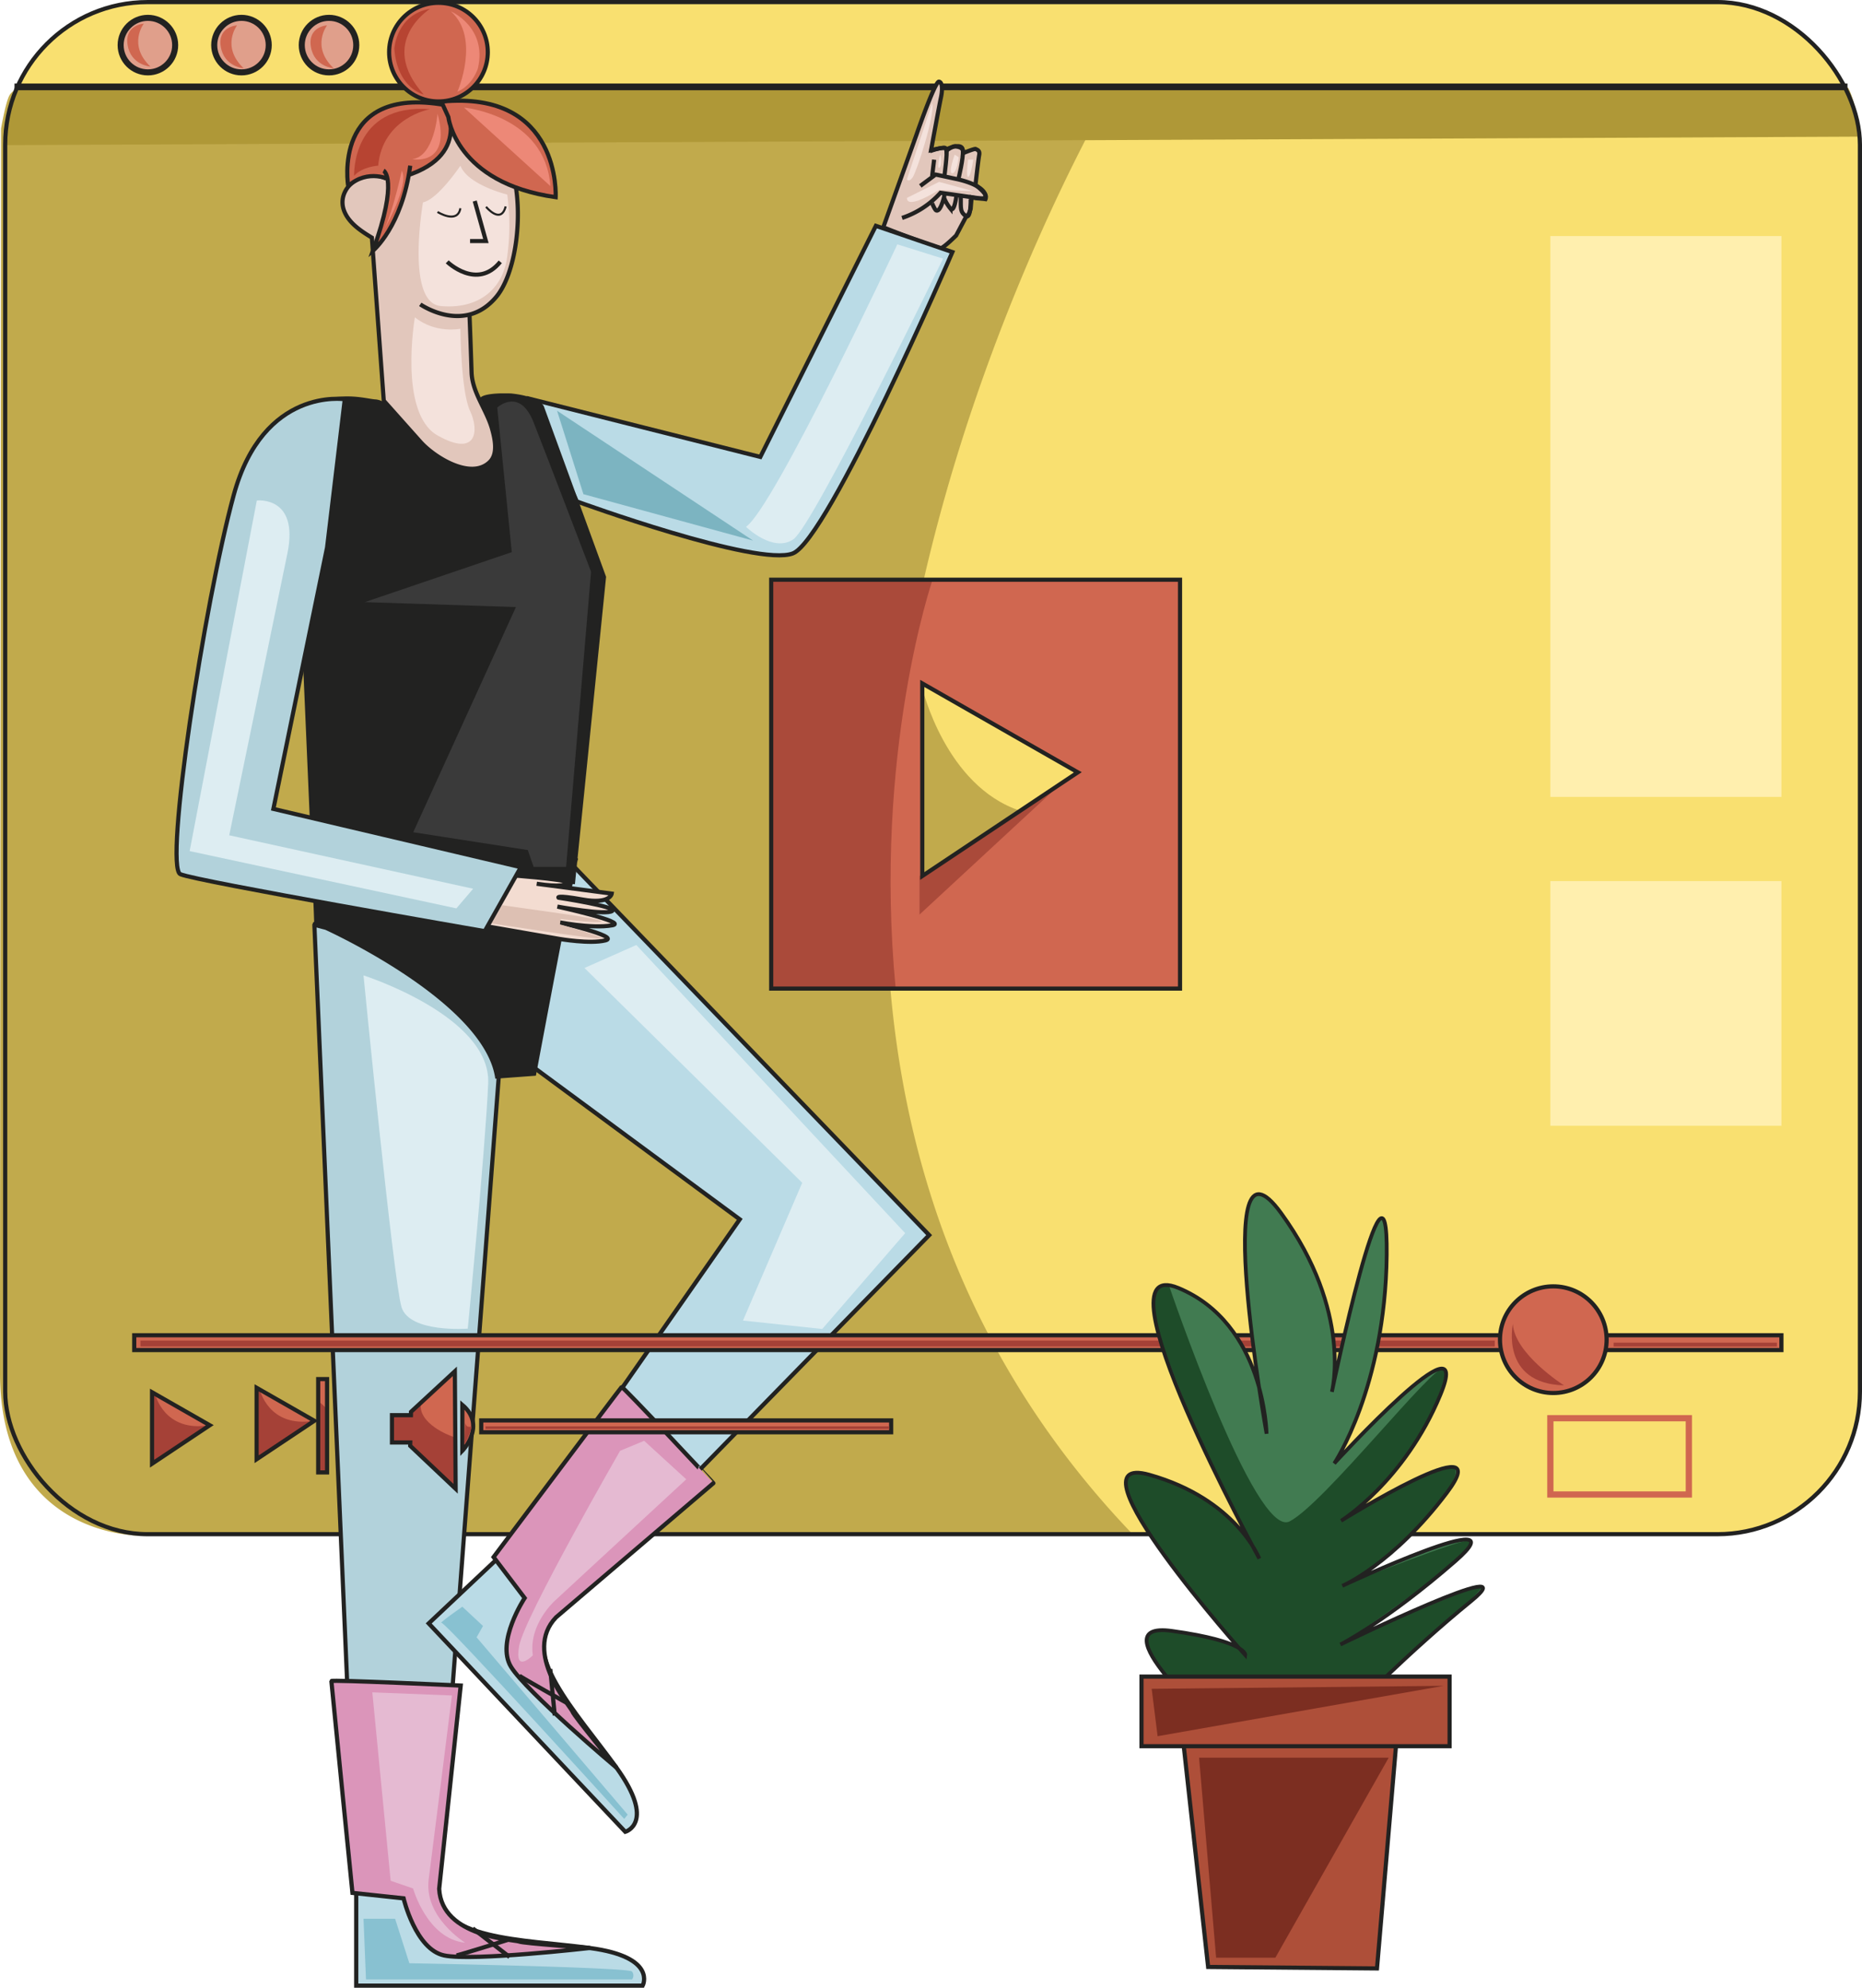 <svg xmlns="http://www.w3.org/2000/svg" viewBox="0 0 896.09 956.54"><title>Recurso 4</title><g id="Capa_2" data-name="Capa 2"><g id="Capa_1-2" data-name="Capa 1"><rect x="2.85" y="0.88" width="892.59" height="737.29" rx="68.6" fill="#f9e070"/><path d="M535.78,42.69S283.42,466.44,545.76,739H68.6S0,741,0,660.56.51,61.9.51,61.9,2.34,51.27,4.05,47a6.42,6.42,0,0,1,5.63-4.29Z" fill="#c1aa4c"/><path d="M2.62,69.83l892.47-4.08s-1.37-15.3-5.65-23.49H12.3s-4.12-2.19-6.42,6.93L3.74,58.1Z" fill="#af9837"/><rect x="2.5" y="1" width="892.59" height="737.29" rx="68.6" fill="none" stroke="#222221" stroke-miterlimit="10" stroke-width="2"/><line x1="6.98" y1="41.81" x2="889.1" y2="41.81" fill="none" stroke="#222221" stroke-miterlimit="10" stroke-width="3.23"/><circle cx="71.18" cy="21.71" r="13.12" fill="#e09f8b" stroke="#222221" stroke-miterlimit="10" stroke-width="2.91"/><circle cx="116.21" cy="21.71" r="13.12" fill="#e09f8b" stroke="#222221" stroke-miterlimit="10" stroke-width="2.91"/><circle cx="158.34" cy="21.71" r="13.12" fill="#e09f8b" stroke="#222221" stroke-miterlimit="10" stroke-width="2.91"/><path d="M151.28,444.66,171.43,910.3l39.08-2.18,35.82-473.3S150.65,444,151.28,444.66Z" fill="#b2d2db" stroke="#222221" stroke-miterlimit="10" stroke-width="2"/><path d="M273.47,414.16,447.16,594.37,256.1,789.77l-22.8-27.14L356,586.77,218.11,485.08S186.62,391.36,273.47,414.16Z" fill="#badbe6" stroke="#222221" stroke-miterlimit="10" stroke-width="2.03"/><path d="M425.08,109.39l16-44.64S450,38.9,451.9,39.3s1.6,4.63.89,7.84-4.72,25.13-4.72,25.13,6.24-1.51,6.77-1.07a2.41,2.41,0,0,1,.62,1.34s3.12-2.5,4.37-2.14,3.92.36,3.65,3.3h0s5.62-2.32,6.06-2,2.14.53,1.7,2.85S469.45,89,469.45,89s5.71,4.28,4.82,5.8-6.69.17-6.69.17l-.44,5.44s-.89,3.39-2,3.47h0l-5,9.45s-5.71,5.7-7.31,6.06S425.08,109.39,425.08,109.39Z" fill="#e2c7bc" stroke="#222221" stroke-miterlimit="10" stroke-width="2"/><path d="M277.59,241.3s87,31.69,104,25,76.75-145,76.75-145l-36.83-12.62-55.6,111.2L255.26,192Z" fill="#badbe6" stroke="#222221" stroke-miterlimit="10" stroke-width="2"/><path d="M202.26,146.46s21.19,14.78,36.56-3.59,15.79-81.51-12.88-81.51c-9.8,0-21.57-1.09-30.79,3.25-8,3.79-10,12.28-10.63,20.78a14.77,14.77,0,0,0-12.1.6c-5.85,3-9.4,9.38-6.63,15.93,2.42,5.71,8.23,9.44,13.17,12.44l5.73,78.45,10.15,11.39,7.53,8.44c6.52,7.31,24.24,18.58,33.36,9.67,4.08-4,2.36-11.35,1-16.18-2.67-9.18-9.46-17.26-9.78-26.89q-.45-13.92-1-27.86" fill="#e2c7bc" stroke="#222221" stroke-miterlimit="10" stroke-width="2"/><path d="M214.22,50.56s15.26,27.36-26.35,36c0,0-10.69-5.68-20.3,3C167.57,89.58,159.34,40.81,214.22,50.56Z" fill="#d06750" stroke="#222221" stroke-miterlimit="10" stroke-width="2"/><path d="M215.77,56.3s3.41,31.78,51.64,38.59c0,0,2.84-51.64-55-46Z" fill="#d06750" stroke="#222221" stroke-miterlimit="10" stroke-width="2"/><path d="M184.58,82.11s7.47,3.89-5.07,38.52c0,0,14-11.64,17.91-40.9" fill="#d06750" stroke="#222221" stroke-miterlimit="10" stroke-width="2"/><path d="M434.11,104.87a43.21,43.21,0,0,0,18.53-12.11l21.63,3.08s2.61-5.7-13.07-9.5L450.27,84l-7.37,5.47" fill="none" stroke="#222221" stroke-miterlimit="10" stroke-width="2"/><path d="M447.56,72.76s7.46-2.84,7.93-.94-.95,12.6-.95,12.6" fill="none" stroke="#222221" stroke-miterlimit="10" stroke-width="2"/><path d="M454.54,93.47c0,1.42-2.61,10.93-4.75,6.89S448.6,97,448.6,97" fill="none" stroke="#222221" stroke-miterlimit="10" stroke-width="2"/><line x1="448.6" y1="84.68" x2="449.55" y2="76.83" fill="none" stroke="#222221" stroke-miterlimit="10" stroke-width="2"/><path d="M455.49,71.84s7.37-3.56,7.85.24S461.2,86.3,461.2,86.3" fill="none" stroke="#222221" stroke-miterlimit="10" stroke-width="2"/><path d="M460.25,94.42s-1,8.08-2.86,5.94a19.42,19.42,0,0,1-3.08-5.23" fill="none" stroke="#222221" stroke-miterlimit="10" stroke-width="2"/><path d="M467.14,95.84s.23,10-2.38,8.08-2.38-3.09-2.38-9.26" fill="none" stroke="#222221" stroke-miterlimit="10" stroke-width="2"/><path d="M171.43,910.3v45.23H309.29s7.24-13.75-25.33-18.09-74.54-3.62-73.45-29.32Z" fill="#badbe6" stroke="#222221" stroke-miterlimit="10" stroke-width="2.03"/><path d="M194.22,913.52S200,938.13,213.76,941s70.2-3.61,70.2-3.61-32.12-2.18-34.25-3.11-37.15-1.93-38.36-25.33l10.37-97.82s-62.24-2.9-62.24-2.17S169.62,910.9,169.62,910.9Z" fill="#db95ba" stroke="#222221" stroke-miterlimit="10" stroke-width="2.03"/><line x1="227.51" y1="928" x2="245.24" y2="941.75" fill="none" stroke="#222221" stroke-miterlimit="10" stroke-width="2.03"/><path d="M219.55,941c1.09,0,26.42-8,26.42-8" fill="#db95ba" stroke="#222221" stroke-miterlimit="10" stroke-width="2.03"/><path d="M239.22,750.22l-32.9,31,94.6,100.28s15-4.17-4.22-30.84-48.52-56.7-29.08-73.54Z" fill="#badbe6" stroke="#222221" stroke-miterlimit="10" stroke-width="2.03"/><path d="M252.49,769s-13.92,21.09-6.59,33.08,50.8,48.58,50.8,48.58-20.44-24.83-21.22-27.07-24.09-28.35-7.9-45.28l75.73-64.57S299.69,667,299.16,667.46s-61.62,81.84-61.62,81.84Z" fill="#db95ba" stroke="#222221" stroke-miterlimit="10" stroke-width="2.03"/><line x1="264.81" y1="803.18" x2="266.97" y2="825.52" fill="none" stroke="#222221" stroke-miterlimit="10" stroke-width="2.03"/><path d="M249.84,806.3c.75.79,23.92,13.75,23.92,13.75" fill="#db95ba" stroke="#222221" stroke-miterlimit="10" stroke-width="2.03"/><rect x="64.6" y="642.55" width="792.71" height="7.13" fill="#d06750" stroke="#222221" stroke-miterlimit="10" stroke-width="2"/><circle cx="747.53" cy="644.68" r="25.66" fill="#d06750" stroke="#222221" stroke-miterlimit="10" stroke-width="2"/><rect x="371.14" y="278.98" width="196.75" height="196.75" fill="#d06750"/><polygon points="73.17 669.98 73.17 704.38 100.95 685.86 73.17 669.98" fill="#d06750"/><polygon points="153.13 663.65 157.41 663.65 157.41 707.72 157.41 708.56 153.13 708.56 153.13 707.72 153.13 668.9 153.13 663.65" fill="#d06750"/><polygon points="197.4 695.74 197.44 694.15 188.63 694.15 188.63 681 197.75 681 197.79 679.41 202.59 674.98 218.9 659.9 219.28 716.44 197.4 695.74" fill="#d06750"/><rect x="231.59" y="683.53" width="197.29" height="5.71" fill="#d06750" stroke="#222221" stroke-miterlimit="10" stroke-width="2"/><path d="M222.5,676.05v22.1S234.27,686,222.5,676.05Z" fill="#d06750" stroke="#222221" stroke-miterlimit="10" stroke-width="2"/><rect x="746.11" y="682.47" width="66.65" height="36.71" fill="none" stroke="#d06750" stroke-miterlimit="10" stroke-width="3"/><circle cx="211.01" cy="25.09" r="23.74" fill="#d06750" stroke="#222221" stroke-miterlimit="10" stroke-width="2"/><path d="M69.2,11.37s-7.84,10.27,3.21,20.68c0,0-9.45-.68-11-10.41S69.2,11.37,69.2,11.37Z" fill="#d06750"/><path d="M114.08,12.2s-7.84,10.26,3.21,20.67c0,0-9.45-.67-11.05-10.41S114.08,12.2,114.08,12.2Z" fill="#d06750"/><path d="M157.39,12.2s-7.84,10.26,3.21,20.67c0,0-9.45-.67-11-10.41S157.39,12.2,157.39,12.2Z" fill="#d06750"/><path d="M207,4.23s-25.67,16-3.1,41.23c0,0-12.71-2.85-14.13-22.1C189.8,23.36,190.75,7,207,4.23Z" fill="#b74432"/><path d="M217,5.48S234.57,13,230,32.87c0,0-2.4,8.07-9.89,11.28C220.15,44.15,231.39,18.31,217,5.48Z" fill="#ed8877"/><path d="M207,52.53s-22.88,4-25,27.2c0,0-7.66.42-11.58,4.88C170.43,84.61,169,49.68,207,52.53Z" fill="#b74432"/><path d="M223.3,51.76s39.09,3.72,41.58,37.8Z" fill="#ed8877"/><path d="M210.56,54.73s-1.51,20.55-12.15,21.86C198.41,76.59,217.53,80.27,210.56,54.73Z" fill="#ed8877"/><path d="M193.36,82.17s-4.07,18.86-8.32,28C185,110.21,197.16,89.06,193.36,82.17Z" fill="#ed8877"/><path d="M244.11,93.63s-19-4.63-22.54-13.9c0,0-10.84,16.22-18,17.64,0,0-8.47,48.3,8.51,49.9s29.74-7,32-23.7A109.54,109.54,0,0,0,244.11,93.63Z" fill="#f4e2dc"/><polyline points="228.47 96.74 233.84 116 226.22 116" fill="none" stroke="#222221" stroke-miterlimit="10" stroke-width="2"/><path d="M215.22,126s14.34,13.88,25.53,0" fill="none" stroke="#222221" stroke-miterlimit="10" stroke-width="2"/><path d="M210.56,102s9.63,6.06,11-1.78" fill="none" stroke="#222221" stroke-miterlimit="10"/><path d="M233.91,99.52s7.13,8.73,9.44-.18" fill="none" stroke="#222221" stroke-miterlimit="10"/><path d="M221.56,158.21s-11.92,2.5-21.9-5.52c0,0-8,46.15,10.9,56.85s20.13-2.32,15.67-11.76S221.56,158.21,221.56,158.21Z" fill="#f4e2dc"/><path d="M453.84,124.47l-22-6.89S372.38,244.55,359,253.5c0,0,13.16,12.83,22.9,5.94S453.84,124.47,453.84,124.47Z" fill="#ddedf2"/><polygon points="268.09 197.66 362.43 260.15 280.77 237.81 268.09 197.66" fill="#7cb4c1"/><path d="M436.45,95.24l15.48-7.72L468.41,92l-16.48-.65S436.45,101.3,436.45,95.24Z" fill="#f4e2dc"/><path d="M448.6,49.62,436.45,86.3s.89,1.69,2.76-.92S450.05,55.44,448.6,49.62Z" fill="#f4e2dc"/><path d="M452.43,74.41s-1.66,6.59-.5,6.35S453.2,76.27,452.43,74.41Z" fill="#f4e2dc"/><path d="M459.44,74.41s-3.34,9.19-1.1,9,3.06-7.72,3.06-7.72Z" fill="#f4e2dc"/><path d="M465.91,76.83s-1.18,8.19,0,8.31,2.5-8.31,2.5-8.31Z" fill="#f4e2dc"/><path d="M174.94,469.38s61.43,19.6,60,52-9.83,118-9.83,118-28,2.14-31.87-10.34S174.94,469.38,174.94,469.38Z" fill="#ddedf2"/><polygon points="281.28 465.81 386.07 569.18 357.56 635.48 395.7 639.54 435.62 593.42 306.23 454.76 281.28 465.81" fill="#ddedf2"/><path d="M310,693.34l20.26,18.53L267,770.33s-12.73,11.37-10.57,26.26c0,0-9.14,9.26-6.56-4.64s48.55-93.8,48.55-93.8Z" fill="#e5bad2"/><path d="M222.5,773.18l9.95,9.27-3.09,5.46,72.71,85.31-1.66,2.09S214.49,780.55,212.54,781,222.5,773.18,222.5,773.18Z" fill="#88c1d1"/><path d="M217.49,815.86l-1,0-37.31-1.47L188,905.06l10.79,3.71s6.8,24.31,25.09,26.11c0,0-19.95-12.23-17.57-30.53S217.49,815.86,217.49,815.86Z" fill="#e5bad2"/><path d="M174.94,923.36h15.21L197,944.75s105.75,1.9,107.17,4a3.14,3.14,0,0,1,0,3.8H176.13Z" fill="#88c1d1"/><path d="M448.79,279s-28.61,83.54-17.74,196.75H371.14V279Z" fill="#aa4a3a"/><rect x="371.14" y="278.98" width="196.75" height="196.75" fill="none" stroke="#222221" stroke-miterlimit="10" stroke-width="2"/><polygon points="514.06 373.85 442.52 440.11 442.52 421.56 514.06 373.85" fill="#aa4a3a"/><polygon points="443.85 328.88 443.85 421.56 518.7 371.66 443.85 328.88" fill="#f9e070"/><path d="M443.85,331.08s11.17,47.23,47.09,59.08l-47.09,31.4Z" fill="#c1aa4c"/><polygon points="443.85 328.88 443.85 421.56 518.7 371.66 443.85 328.88" fill="none" stroke="#222221" stroke-miterlimit="10" stroke-width="2"/><rect x="746.11" y="113.6" width="111.2" height="269.88" fill="#ffefae"/><rect x="746.11" y="424" width="111.2" height="117.74" fill="#ffefae"/><path d="M74.64,670.82s4.25,18.73,26.32,15L73.18,704.38V670.82Z" fill="#a54137"/><polygon points="73.17 669.98 73.17 704.38 100.95 685.86 73.17 669.98" fill="none" stroke="#222221" stroke-miterlimit="10" stroke-width="2"/><polygon points="123.49 668.9 123.49 703.3 151.27 684.78 123.49 668.9" fill="#d06750"/><path d="M125,668.67s4.24,18.73,26.31,15l-27.78,18.52V668.67Z" fill="#a54137"/><polygon points="123.49 667.83 123.49 702.23 151.27 683.71 123.49 667.83" fill="none" stroke="#222221" stroke-miterlimit="10" stroke-width="2"/><polygon points="157.41 707.98 153.13 708.56 153.13 674.11 156.65 677.31 157.41 707.98" fill="#a54137"/><polygon points="153.13 663.65 157.41 663.65 157.41 707.72 157.41 708.56 153.13 708.56 153.13 707.72 153.13 668.9 153.13 663.65" fill="none" stroke="#222221" stroke-miterlimit="10" stroke-width="2"/><path d="M217,691s-16.24-5.83-14.41-16l-4.79,4.43,0,1.59h-9.12v13.15H198l-.59,1.59,21.89,20.7V691.91Z" fill="#a54137"/><polygon points="197.4 695.74 197.44 694.15 188.63 694.15 188.63 681 197.75 681 197.79 679.41 202.59 674.98 218.9 659.9 219.28 716.44 197.4 695.74" fill="none" stroke="#222221" stroke-miterlimit="10" stroke-width="2"/><path d="M223.89,684.61l-.35,10.57s3.44-6.47,3.38-8.79C226.92,686.39,224.43,687.64,223.89,684.61Z" fill="#a54137"/><rect x="233.64" y="686.39" width="194.38" height="1.25" fill="#a54137"/><rect x="67.6" y="645.1" width="651.74" height="2.85" fill="#a54137"/><path d="M728.07,637.08s-6.23,28.7,24.6,29.59C752.67,666.67,728.79,651.52,728.07,637.08Z" fill="#a54137"/><rect x="776.55" y="646.12" width="78.59" height="1.84" fill="#a54137"/><path d="M585.34,831.23s-58-51.46-21.42-46.41,35.41,11.72,35.41,11.72-88.14-98.65-46.22-86.88S606.05,750,606.05,750s-80.71-147.45-39-130.23,42.49,70.14,42.49,70.14-27.57-153.7,7-106.13,24.43,86,24.43,86,27.09-129.87,26.39-65.89S642.1,704.23,642.1,704.23s68.31-74.68,51.08-33-47.79,60.61-47.79,60.61,76.87-47.89,50.92-13.47S646,763.14,646,763.14s87.71-40.91,54.43-11.91-55.36,40.15-55.36,40.15,92.49-44.94,62.76-20.75-58.63,53.66-58.63,53.66Z" fill="#417b51"/><path d="M562.52,618.46S604,740.69,620.63,732.13s69.74-76.27,74-73.42-12.36,33.7-12.36,33.7-18.52,26-33.28,36.89c0,0,45.13-25.32,50.11-23.36S696,720.72,677,740.42s-30,22.29-30,22.29,59.45-23.69,60.7-21.32c2,3.74-16.26,17.53-16.26,17.53l-42.5,30.36s61.67-27,63.9-25.78-31.84,30.41-31.84,30.41L666,806.81H561.47S551.31,795.34,552,791s2.53-8.76,11.94-6.19,25.75,4.24,32,7.86L558,745.24s-13.39-19.8-14.79-25.24-2.56-12.35,6.1-11.16S582,720,592.92,731.79s11.78,15.4,11.78,15.4l-26.88-53.31s-18.31-45.12-20.9-54.2C555.73,635.5,551.55,617.07,562.52,618.46Z" fill="#1e4c29"/><path d="M585.34,831.23s-58-51.46-21.42-46.41,35.41,11.72,35.41,11.72-88.14-98.65-46.22-86.88S606.05,750,606.05,750s-80.71-147.45-39-130.23,42.49,70.14,42.49,70.14-27.57-153.7,7-106.13,24.43,86,24.43,86,27.09-129.87,26.39-65.89S642.1,704.23,642.1,704.23s68.31-74.68,51.08-33-47.79,60.61-47.79,60.61,76.87-47.89,50.92-13.47S646,763.14,646,763.14s87.71-40.91,54.43-11.91-55.36,40.15-55.36,40.15,92.49-44.94,62.76-20.75-58.63,53.66-58.63,53.66Z" fill="none" stroke="#222221" stroke-miterlimit="10" stroke-width="1.81"/><polygon points="662.68 947.25 581.41 946.54 568.59 830.34 672.66 830.34 662.68 947.25" fill="#ae4f39" stroke="#222221" stroke-miterlimit="10" stroke-width="2"/><rect x="549.34" y="806.81" width="148.28" height="33.5" fill="#ae4f39" stroke="#222221" stroke-miterlimit="10" stroke-width="2"/><polygon points="554.25 812.69 694.68 811.26 557.1 835.5 554.25 812.69" fill="#7c2e21"/><polygon points="577.06 845.84 668.31 845.84 613.77 942.08 585.26 942.08 577.06 845.84" fill="#7c2e21"/><path d="M291.68,277.58l-30-82.18s-2-4.63-15.68-6.06c0,0-1.08-.05-2.67-.05h-1.09c-3.34,0-8,.31-10.21,1.45-.87.45-1.35,1-1.18,1.8.85,3.92,12.12,18.89,6.42,27.09S223.39,225,223.39,225s-13.9-3-23.16-14.25c-6.33-7.69-10.73-13.45-14.48-16.38a8.73,8.73,0,0,0-4.91-2.16c-5-.18-19.11-5.52-38.53,5.53l-.47,28.76L151,438.31l.27,7.76,5.31,1.38s1.17.53,3.23,1.53c14.62,7.08,74.11,37.77,78.55,70.12l19.54-1.45S270,452.9,275.56,425.43l1.12.07,1.06-10.43a15.28,15.28,0,0,1,.43-1.63c0-.1,0-.28-.21-.52Z" fill="#222221"/><path d="M239.3,196.13s10.75-10,17.5,7.13,27.65,71.88,27.65,71.88l-12,142H256.8L254,409.06l-55.13-8.57,49.42-108.36-72.71-2.38,70.72-24.05Z" fill="#3a3a3a"/><path d="M243.79,421s28.75,2.14,29,3.57-3.57,2.37-14.5.71l36.12,4.75s-.71,5.23-14,2.85-11.64-.89-11.64-.89,28.43,4.35,25.9,6.36c-2.85,2.26-26.44-2.08-26.44-2.08s34.4,7.54,26.44,9c-10.3,1.84-27.51-1.84-27.51-1.84s31.61,7.19,24.24,9.09-22.28-.71-22.28-.71l-39-6.78Z" fill="#f3dcd1" stroke="#222221" stroke-miterlimit="10" stroke-width="2"/><path d="M241.67,435.61l28.28,4s21.74,3.09,19.24,3.92-19.36-1.3-19.36-1.3l-.36,2.61s20.84,5.94,19.92,6.77-52.83-7.25-52.83-7.25Z" fill="#ddc0b3"/><path d="M157.4,263.5,131.57,389.26l119.08,28.05L233.28,448.1s-138.62-24-146.49-27.42S98.22,290.4,112.49,238.2s53.44-46.07,53.44-46.07Z" fill="#b2d2db" stroke="#222221" stroke-miterlimit="10" stroke-width="2"/><path d="M123.59,240.85s20.43-2.38,14.73,25.43-28,135.68-28,135.68l117.39,25.72-8.08,9.45L91.27,409.56Z" fill="#ddedf2"/></g></g></svg>